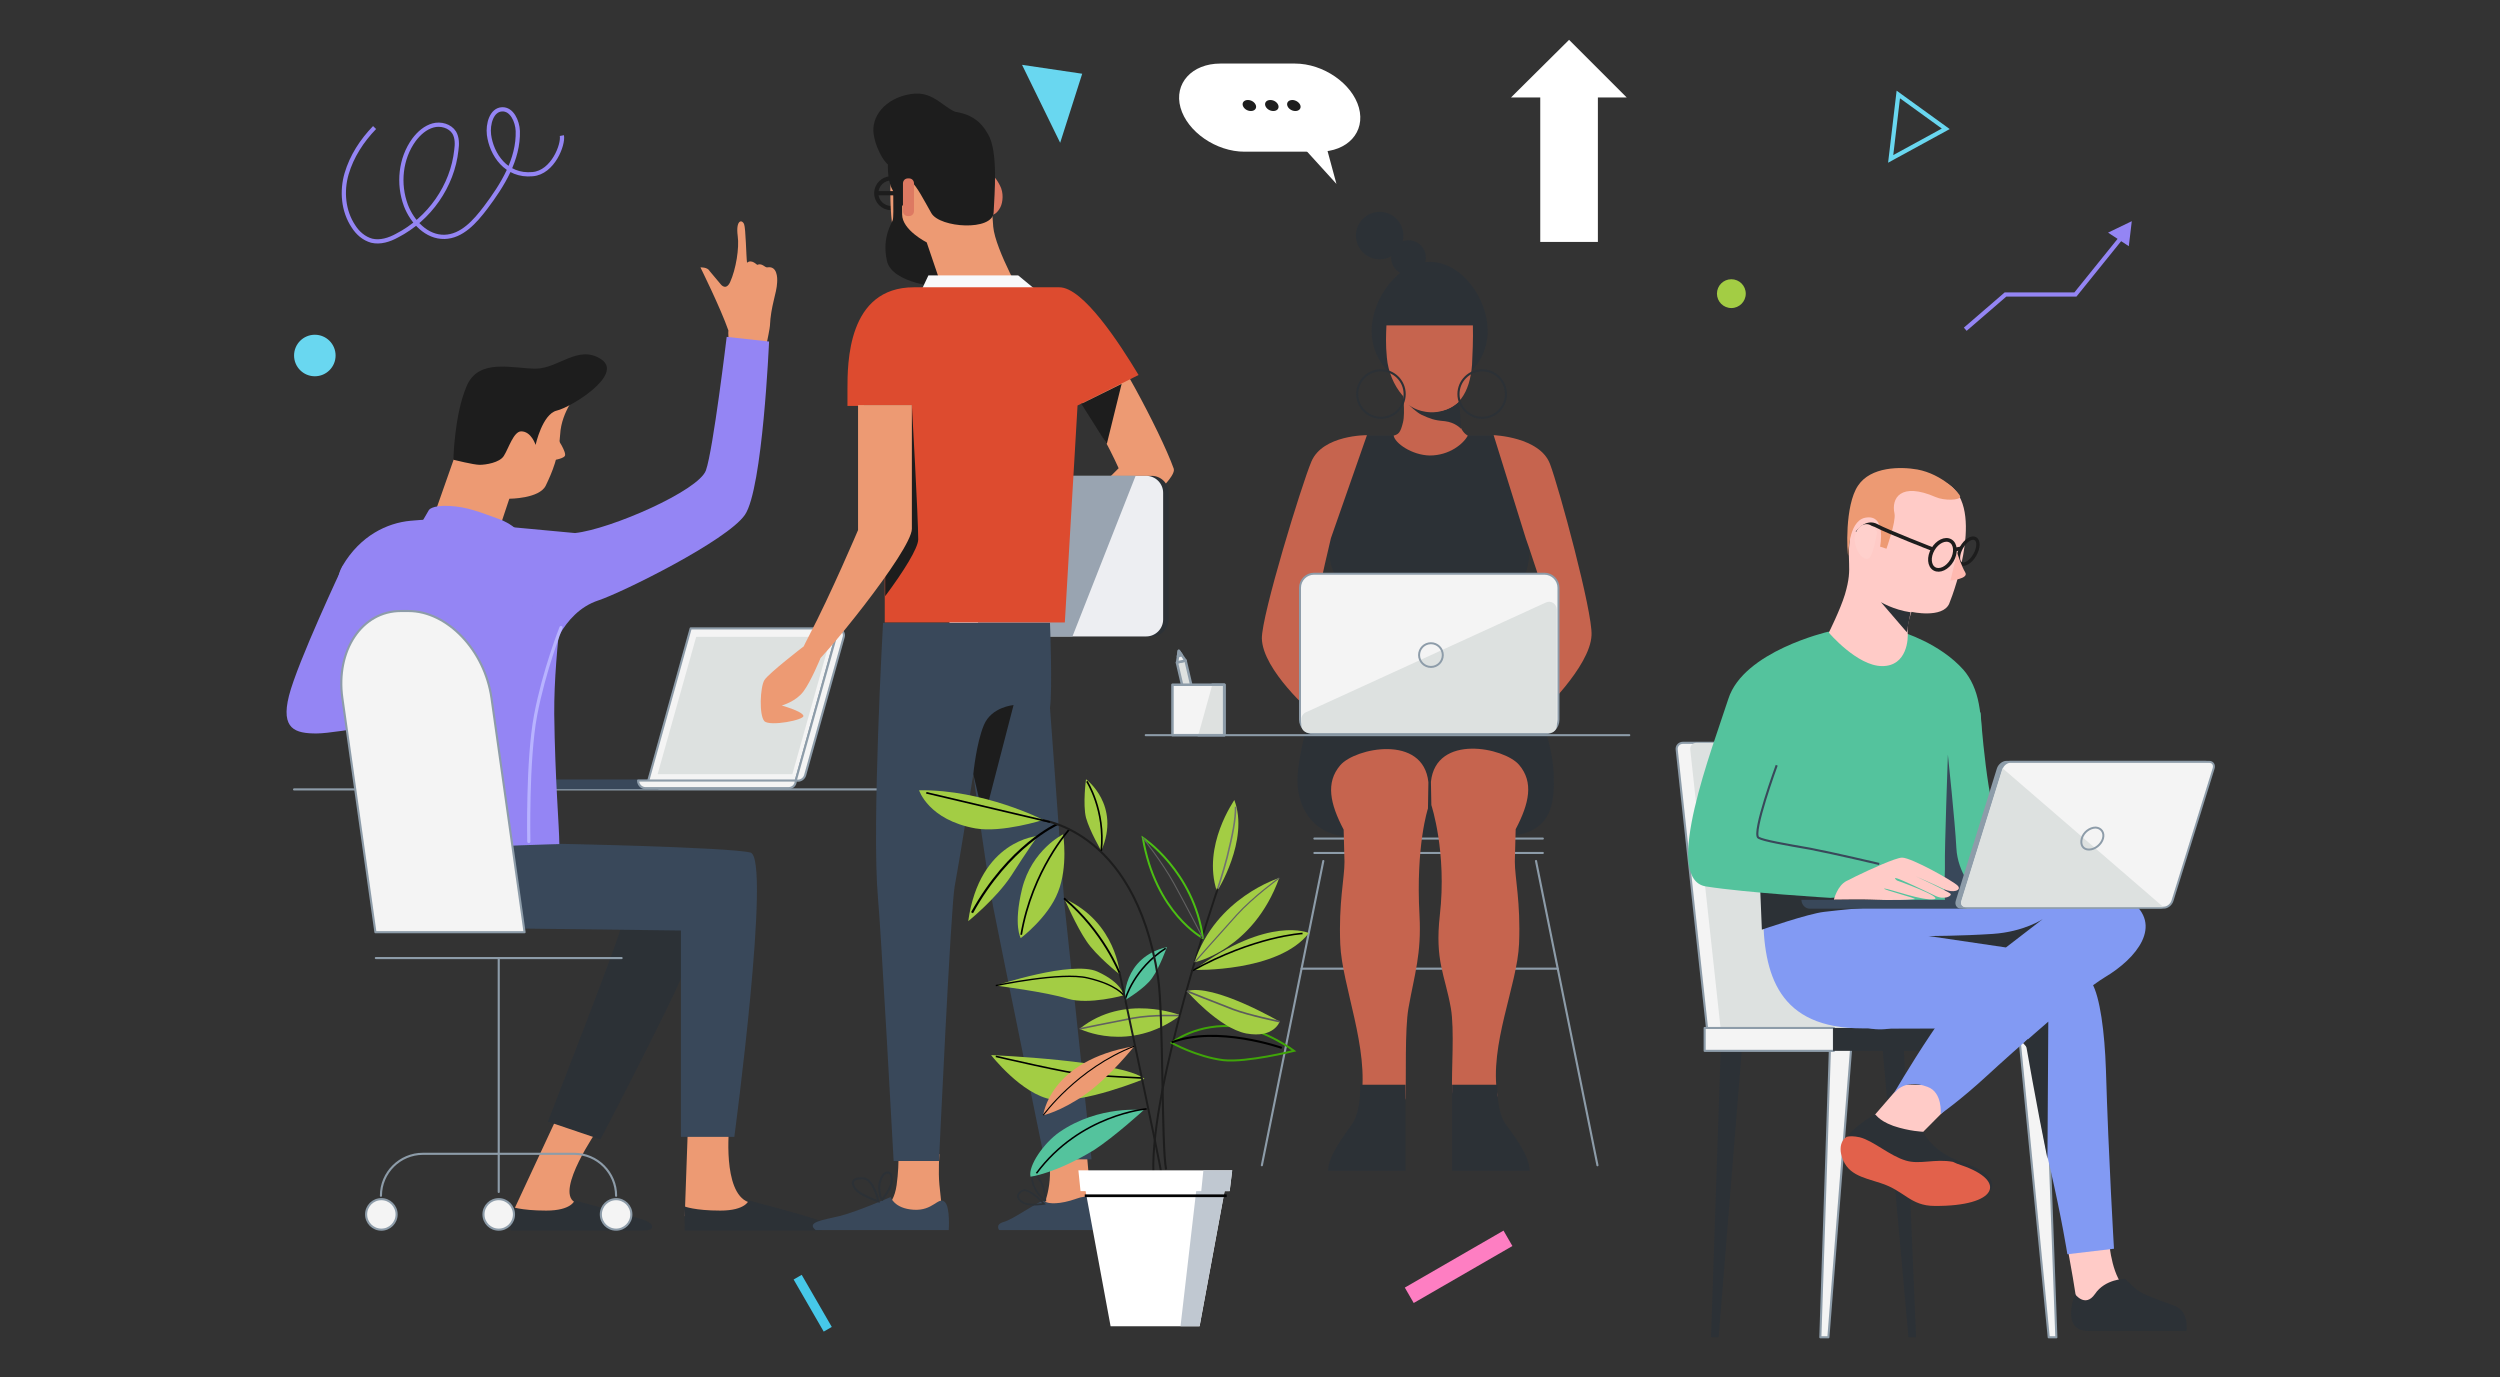 <?xml version="1.0" encoding="utf-8"?>
<!-- Generator: Adobe Illustrator 21.0.0, SVG Export Plug-In . SVG Version: 6.00 Build 0)  -->
<svg version="1.1" id="Layer_1" xmlns="http://www.w3.org/2000/svg" xmlns:xlink="http://www.w3.org/1999/xlink" x="0px" y="0px"
	 viewBox="0 0 590 325" style="enable-background:new 0 0 590 325;" xml:space="preserve">
<rect x="0" y="0" width="590" height="325" fill="#333333" stroke="none"/>
<style type="text/css">
	.st0{fill:none;stroke:#69D7F0;stroke-miterlimit:10;}
	.st1{fill:#F4F4F4;stroke:#8D9CA9;stroke-width:0.5;stroke-linecap:round;stroke-linejoin:round;stroke-miterlimit:10;}
	.st2{fill:#2C3136;}
	.st3{fill:#C6644E;}
	.st4{fill:#F4F4F4;stroke:#8D9CA9;stroke-width:0.469;stroke-linecap:round;stroke-linejoin:round;stroke-miterlimit:10;}
	.st5{fill:#DDE1E0;}
	.st6{fill:none;stroke:#2C3136;stroke-width:0.5;stroke-miterlimit:10;}
	.st7{fill:none;stroke:#8D9CA9;stroke-width:0.469;stroke-linecap:round;stroke-linejoin:round;stroke-miterlimit:10;}
	.st8{fill:#DEE1E0;stroke:#8D9CA9;stroke-width:0.591;stroke-linecap:round;stroke-linejoin:round;stroke-miterlimit:10;}
	.st9{fill:#F4F4F4;stroke:#8D9CA9;stroke-width:0.591;stroke-linecap:round;stroke-linejoin:round;stroke-miterlimit:10;}
	.st10{fill:#8D9CA9;stroke:#8D9CA9;stroke-width:0.591;stroke-linecap:round;stroke-linejoin:round;stroke-miterlimit:10;}
	.st11{fill:#FE7EC2;}
	.st12{fill:#46C8E9;}
	.st13{fill:#69D7F0;}
	.st14{fill:#A3CD44;}
	.st15{fill:#FFFFFF;}
	.st16{fill:#1D1D1D;}
	.st17{fill:none;stroke:#9485F4;stroke-miterlimit:10;}
	.st18{fill:#9485F4;}
	.st19{fill:#39485A;stroke:#39485A;stroke-width:0.5;stroke-miterlimit:10;}
	.st20{fill:#ED9A73;}
	.st21{fill:#39485A;}
	.st22{fill:none;stroke:#B8B3FF;stroke-width:0.75;stroke-linecap:round;stroke-linejoin:round;stroke-miterlimit:10;}
	.st23{fill:none;stroke:#8D9CA9;stroke-width:0.5;stroke-linecap:round;stroke-linejoin:round;stroke-miterlimit:10;}
	.st24{fill:#829AF3;}
	.st25{fill-rule:evenodd;clip-rule:evenodd;fill:#FFCBC7;}
	.st26{fill-rule:evenodd;clip-rule:evenodd;fill:#829AF3;}
	.st27{fill-rule:evenodd;clip-rule:evenodd;fill:#2C3136;}
	.st28{fill-rule:evenodd;clip-rule:evenodd;fill:#54C39D;}
	.st29{fill:#FFCBC7;}
	.st30{fill-rule:evenodd;clip-rule:evenodd;fill:none;stroke:#1D1D1D;stroke-width:0.796;stroke-miterlimit:10;}
	.st31{fill-rule:evenodd;clip-rule:evenodd;fill:#FFB9B0;}
	.st32{fill-rule:evenodd;clip-rule:evenodd;fill:#ED9A73;}
	.st33{fill-rule:evenodd;clip-rule:evenodd;fill:none;stroke:#1D1D1D;stroke-width:0.874;stroke-miterlimit:10;}
	.st34{fill-rule:evenodd;clip-rule:evenodd;fill:#FFD0CC;}
	.st35{fill-rule:evenodd;clip-rule:evenodd;fill:#E2614B;}
	.st36{fill-rule:evenodd;clip-rule:evenodd;fill:#39485A;}
	.st37{fill:#8D9CA9;stroke:#8D9CA9;stroke-width:0.469;stroke-linecap:round;stroke-linejoin:round;stroke-miterlimit:10;}
	.st38{fill-rule:evenodd;clip-rule:evenodd;fill:none;stroke:#39485A;stroke-width:0.5;stroke-miterlimit:10;}
	.st39{fill:none;stroke:#1D1D1D;stroke-miterlimit:10;}
	.st40{fill:#EDEEF2;}
	.st41{fill:#99A4B1;}
	.st42{fill:#F8F9FB;}
	.st43{fill:#DD4B2F;}
	.st44{fill:#DD7962;}
	.st45{fill:none;stroke:#2C3136;stroke-width:0.423;stroke-miterlimit:10;}
	.st46{fill:none;stroke:#000000;stroke-width:0.38;stroke-miterlimit:10;}
	.st47{fill:none;stroke:#616161;stroke-width:0.38;stroke-miterlimit:10;}
	.st48{fill:none;stroke:#717171;stroke-width:0.38;stroke-miterlimit:10;}
	.st49{fill:none;stroke:#1D1D1D;stroke-width:0.47;stroke-miterlimit:10;}
	.st50{fill:none;stroke:#3FA508;stroke-width:0.47;stroke-miterlimit:10;}
	.st51{fill:none;stroke:#000000;stroke-width:0.494;stroke-miterlimit:10;}
	.st52{fill:none;stroke:#000000;stroke-width:0.332;stroke-miterlimit:10;}
	.st53{fill:#54C39D;}
	.st54{fill:none;stroke:#000000;stroke-width:0.448;stroke-miterlimit:10;}
	.st55{fill:none;stroke:#5C5C5C;stroke-width:0.404;stroke-miterlimit:10;}
	.st56{fill:none;stroke:#4BC012;stroke-width:0.47;stroke-miterlimit:10;}
	.st57{fill:none;stroke:#616161;stroke-width:0.26;stroke-miterlimit:10;}
	.st58{fill:none;stroke:#616161;stroke-width:0.283;stroke-miterlimit:10;}
	.st59{fill:none;stroke:#000000;stroke-width:0.26;stroke-miterlimit:10;}
	.st60{fill:#C0C8D1;}
	.st61{fill:none;stroke:#020202;stroke-width:0.644;stroke-miterlimit:10;}
	.st62{fill:none;stroke:#000000;stroke-width:0.368;stroke-miterlimit:10;}
	.st63{fill:none;stroke:#000000;stroke-width:0.406;stroke-miterlimit:10;}
	.st64{fill:none;stroke:#000000;stroke-width:0.523;stroke-miterlimit:10;}
	.st65{fill:none;stroke:#1D1D1D;stroke-width:0.498;stroke-miterlimit:10;}
	.st66{fill:none;stroke:#000000;stroke-width:0.402;stroke-miterlimit:10;}
	.st67{fill:none;stroke:#000000;stroke-width:0.397;stroke-miterlimit:10;}
</style>
<g>
	<polygon class="st0" points="448,22.3 446.2,37.5 459.2,30.4 	"/>
	<g>
		<g>
			<line class="st1" x1="297.8" y1="275" x2="312.3" y2="203.2"/>
			<line class="st1" x1="377" y1="275" x2="362.5" y2="203.2"/>
			<line class="st1" x1="307.2" y1="228.6" x2="367.6" y2="228.6"/>
			<line class="st1" x1="310.2" y1="201.3" x2="364.1" y2="201.3"/>
			<line class="st1" x1="310.2" y1="197.9" x2="364.1" y2="197.9"/>
		</g>
		<path class="st2" d="M349.7,142.4h-23.7c-7.5,0-12.4-5.7-12.4-13.2l-1.2-12.8c0-7.5,7.7-13.6,10.1-13.6h30.3
			c5.1,0,10.6,6.1,10.6,13.6l-2.4,12.9C361,136.8,357.2,142.4,349.7,142.4z"/>
		<path class="st2" d="M351.1,78.1c0,7.6-6.2,13.7-13.7,13.7c-7.6,0-13.7-6.2-13.7-13.7s6.2-16.3,13.7-16.3
			C345,61.8,351.1,70.5,351.1,78.1z"/>
		<path class="st2" d="M353.2,197.5l-33.5-0.1c-9.1,0.5-13.5-6.2-13.5-13.2s4.4-20.1,4.4-20.1c0-7.5,1.7-9.2,9.2-9.2h33.3
			c7.5,0,10.1,5.5,10.1,13c0,0,3.5,8.4,3.5,15.9C366.8,191.3,365.4,197.5,353.2,197.5z"/>
		<g>
			<g>
				<g>
					<g>
						<g>
							<path class="st3" d="M337,190.8c0,0-2.9,8.7-2,25.2c0.5,9.2-1.2,14-2.6,21.9c-0.9,5.1-0.5,16.5-0.7,21.2
								c-0.1,2.8-10.8,2.3-10.5,0.4c2-12-4.5-26.9-4.9-36.7c-0.4-9.8,1-15.5,1-19.4c-0.1-4.6-0.2-7.6-0.2-7.6
								c-3.2-6.1-4.3-11.1-0.8-15.2s19.6-7.4,20.8,4"/>
						</g>
					</g>
				</g>
			</g>
		</g>
		<g>
			<g>
				<g>
					<g>
						<g>
							<path class="st3" d="M337.8,190c0,0,3.7,11.1,2,26c-1.2,10.8,1.2,14,2.6,21.9c0.9,5.1,0.1,15,0.3,19.6c0.1,2.8,11,2.9,10.7,1
								c-2-12,4.7-25.9,5.1-35.8c0.4-9.8-1-15.5-1-19.4c0.1-4.6,0.2-7.6,0.2-7.6c3.2-6.1,4.3-11.1,0.8-15.2s-19.6-7.4-20.8,4"/>
						</g>
					</g>
				</g>
			</g>
		</g>
		<g>
			<path class="st3" d="M346.4,102.8c0,0-1-0.4-1.7-2c-0.5-0.9-0.5-3.4-0.3-8L331,91.8c0,0,0.7,5.6,0.1,7.9
				c-0.6,2.5-1.1,2.8-2.2,3.1c0.3,1.8,4.3,4.6,8.5,4.7C342.1,107.5,345.4,104.7,346.4,102.8z"/>
			<path class="st3" d="M322.6,102.7c0,0-10.4-0.1-13.1,6.2c-2.3,5.4-11.8,36.4-11.7,41.8c0.2,7.5,11.9,17.6,11.9,17.6l8.9-4.3
				c0,0-9.1-15.2-8-21c0.9-5.2,3.5-16,3.5-16"/>
			<path class="st3" d="M352.5,102.7c0,0,10.9,0.4,13.3,6.8c2.1,5.5,10.1,35,9.8,40.4c-0.3,7.5-12.2,18.6-12.2,18.6l-8.5-4.5
				c0,0,11.6-12.6,10.7-18.4c-0.8-5.3-5.5-18.5-5.5-18.5"/>
		</g>
		<path class="st2" d="M332.4,95.5c0,0,1.9,1.7,5.3,1.8c4.1,0.1,6.7-2.6,6.7-2.6s0.4,6.1,0.4,6.5c0,0-1.3-1.5-3.8-1.8
			c-2.6-0.2-3.5-0.6-5.5-1.5C334.4,97.4,332.4,95.5,332.4,95.5z"/>
		<line class="st1" x1="270.4" y1="173.5" x2="384.5" y2="173.5"/>
		<path class="st4" d="M364.5,173.1h-54.4c-1.8,0-3.3-1.5-3.3-3.3v-31.1c0-1.8,1.5-3.3,3.3-3.3h54.4c1.8,0,3.3,1.5,3.3,3.3v31.1
			C367.8,171.7,366.4,173.1,364.5,173.1z"/>
		<path class="st5" d="M365.6,173H309c-1,0-1.9-0.8-1.9-1.9v-1.3c0-0.7,0.4-1.4,1.1-1.7l56.6-25.9c1.2-0.6,2.6,0.3,2.6,1.7v27.2
			C367.5,172.1,366.7,173,365.6,173z"/>
		<path class="st2" d="M313.4,276.3h18.3v-20.3h-10.7c0,0,0.3,5.9-1.8,9.1C317.1,268.2,313.6,272.5,313.4,276.3z"/>
		<path class="st2" d="M361,276.3h-18.3v-20.3h10.7c0,0-0.3,5.9,1.8,9.1C357.4,268.2,360.9,272.5,361,276.3z"/>
		<circle class="st2" cx="332.4" cy="60.8" r="4.1"/>
		<circle class="st2" cx="325.6" cy="55.6" r="5.6"/>
		<path class="st3" d="M327.2,76.8c-0.1,2.1-0.2,4.6,0.1,7.6c0.6,6.7,5.4,12.7,11.1,12.7c5.7,0,8.5-4.4,9-11
			c0.1-1.9,0.3-6.4,0.2-9.3H327.2z"/>
		<g>
			<circle class="st6" cx="325.9" cy="93" r="5.6"/>
			<circle class="st6" cx="349.8" cy="93" r="5.6"/>
		</g>
		<circle class="st7" cx="337.7" cy="154.6" r="2.8"/>
		<g>
			<g>
				
					<rect x="279.4" y="155.9" transform="matrix(0.974 -0.227 0.227 0.974 -29.778 67.933)" class="st8" width="2.1" height="15.1"/>
				<polygon class="st9" points="279.8,155.9 278.2,153.6 277.8,156.3 				"/>
				<polygon class="st10" points="278.9,154.6 278.2,153.6 278,154.9 				"/>
			</g>
			<rect x="276.7" y="161.6" class="st9" width="12.3" height="11.9"/>
			<polyline class="st8" points="282.8,173.5 288.9,173.5 288.9,161.6 286.1,161.6 			"/>
		</g>
	</g>
	<rect x="330.8" y="296.9" transform="matrix(0.866 -0.5 0.5 0.866 -103.389 212.157)" class="st11" width="26.9" height="4.2"/>
	<rect x="184.7" y="306.5" transform="matrix(0.5 0.866 -0.866 0.5 362.28 -12.339)" class="st12" width="14.2" height="2.2"/>
	<polygon class="st13" points="241.2,15.3 250.2,33.7 255.4,17.4 	"/>
	<circle class="st13" cx="74.3" cy="83.9" r="4.9"/>
	<g>
		<circle class="st14" cx="408.6" cy="69.3" r="3.4"/>
	</g>
	<g>
		<g>
			<path class="st15" d="M311.3,35.8h-17.6c-6.7,0-13.5-4.7-15.1-10.4v0c-1.6-5.7,2.7-10.4,9.4-10.4h17.6c6.7,0,13.5,4.7,15.1,10.4
				v0C322.3,31.2,318,35.8,311.3,35.8z"/>
			<polyline class="st15" points="305.4,32.4 315.4,43.4 311.8,30.1 			"/>
		</g>
		<g>
			<path class="st16" d="M296.4,24.9c0.2,0.7-0.3,1.3-1.2,1.3c-0.9,0-1.7-0.6-1.9-1.3c-0.2-0.7,0.3-1.3,1.2-1.3
				C295.4,23.6,296.2,24.2,296.4,24.9z"/>
			<path class="st16" d="M301.7,24.9c0.2,0.7-0.3,1.3-1.2,1.3c-0.9,0-1.7-0.6-1.9-1.3c-0.2-0.7,0.3-1.3,1.2-1.3
				S301.5,24.2,301.7,24.9z"/>
			<path class="st16" d="M306.9,24.9c0.2,0.7-0.3,1.3-1.2,1.3s-1.7-0.6-1.9-1.3s0.3-1.3,1.2-1.3C305.8,23.6,306.7,24.2,306.9,24.9z"
				/>
		</g>
	</g>
	<polygon class="st15" points="356.6,23 370.3,9.4 383.9,23 377.1,23 377.1,57.1 363.5,57.1 363.5,23 	"/>
	<path class="st17" d="M88.4,30.1c-3,3.1-5.4,6.8-6.6,10.9s-0.8,8.8,1.6,12.4c1,1.6,2.5,2.9,4.3,3.4c2,0.5,4.2-0.2,6-1.2
		c7.6-3.9,13.1-11.7,14-20.2c0.2-1.4,0.2-2.9-0.5-4.1c-1-1.6-3.2-2.2-5-1.7c-1.8,0.5-3.3,1.8-4.5,3.4c-3.2,4.4-3.8,10.4-1.9,15.5
		c1.5,3.9,4.9,7.5,9.1,7.4c4.1-0.1,7.2-3.6,9.7-6.9c4-5.3,7.8-11.4,7.6-18.1c-0.1-2.3-1.4-5.2-3.7-5.1c-2.5,0.1-3.4,3.5-3.1,6
		c0.6,4.6,4,9.9,10.3,9.3c4.8-0.4,7.3-7,6.9-9.1"/>
	<g>
		<polyline class="st17" points="463.8,77.7 473.3,69.5 489.8,69.5 502.3,54 		"/>
		<polygon class="st18" points="497.5,54.9 503.1,52.2 502.4,58.1 		"/>
	</g>
	<g>
		<line class="st1" x1="69.4" y1="186.3" x2="217.7" y2="186.3"/>
		<g>
			<path class="st19" d="M155.2,186h-37.7c-1,0-1.8-0.8-1.8-1.8l0,0H153l0,0C153,185.2,156.2,186,155.2,186z"/>
			<polyline class="st1" points="153,184.2 153,184.2 163,148.3 163,148.3 197.8,148.3 187.8,184.2 			"/>
			<path class="st1" d="M186.1,186h-33.8c-0.9,0-1.7-0.8-1.7-1.7v-0.1h37.2v0.1C187.8,185.2,187.1,186,186.1,186z"/>
			<path class="st1" d="M199.1,150.4L190,183c-0.3,0.9-1.2,1.4-2.1,1.2l-0.1,0l10-35.8l0.1,0C198.8,148.6,199.4,149.5,199.1,150.4z"
				/>
			<polygon class="st5" points="187,182.7 155.2,182.7 164.3,150.3 196.1,150.3 			"/>
		</g>
		<g>
			<g>
				<path class="st20" d="M162.3,267.3l-0.7,19.7l21-0.4c0,0-1-1.1-6-2.9c-6.2-2.3-4.5-17.9-4.5-17.9"/>
				<path class="st2" d="M161.6,290.4c0,0,28.6,0,31.4,0c2.8,0,2.5-1.6,0.3-2.4c-4.3-1.5-16.6-4.7-16.6-4.7s-0.7,2.4-6.7,2.4
					c-6.1,0-8.5-1-8.5-1L161.6,290.4z"/>
			</g>
			<g>
				<path class="st20" d="M131.5,263.6L120.6,287l21-0.4c0,0-1.4-0.2-6-2.9c-4.6-2.7,5.5-17.2,5.5-17.2"/>
				<path class="st2" d="M120.5,290.4c0,0,28.6,0,31.4,0c2.8,0,2.5-1.6,0.3-2.4c-4.3-1.5-16.6-4.7-16.6-4.7s-0.7,2.4-6.7,2.4
					c-6.1,0-8.5-1-8.5-1L120.5,290.4z"/>
			</g>
			<g>
				<g>
					<path class="st2" d="M119.6,200.4c0,0,40.9-1.5,46.2,0.5c6.4,2.4-1.8,23.7-8,36.3c-8.7,17.7-16.1,31.7-16.1,31.7l-12.4-4.2
						c0,0,17.7-45.3,17.4-46.5c-1-3.8-6.4-2.5-6.4-2.5l-23.1,0.2H99.9c0,0-9.6-12.7-1.1-15.5C107.4,197.6,119.6,200.4,119.6,200.4z"
						/>
				</g>
				<g>
					<path class="st21" d="M130.2,199.1c0,0,41.5,0.8,46.9,2.1c5,1.2-3.8,67.1-3.8,67.1h-12.6v-48.7l-40.4-0.5c0,0,4.1-0.1-15.8-0.1
						s-18.4-22.1-9.9-25S130.2,199.1,130.2,199.1z"/>
				</g>
				<g>
					<g>
						<path class="st20" d="M100.4,127.4l16.8-0.7l3-9c0,0,7.1,0,8.6-3.1c1.5-3.1,3.1-6.9,3.4-12.1c0.3-5.5,4.2-9.8,4.2-9.8
							s-15.4-8.7-20.5-2.3c-6.8,8.7-4.8,6.6-4.8,6.6L100.4,127.4z"/>
						<path class="st16" d="M107,108.5c0,0,4.8,1.2,6.2,1.2s4.7-0.5,5.7-2.1c1.1-1.7,2.3-5.8,4.1-5.8c2.4,0,3.4,3.2,3.4,3.2
							s1.6-7.3,5-8.1c3.4-0.8,15.9-8.5,10.5-12.1c-5.4-3.6-10.1,2.2-15.5,2.2s-13.5-2.6-16.3,4.2C107.2,98,107,108.5,107,108.5z"/>
					</g>
					<g>
						<path class="st18" d="M134.1,133c0,0-6.2-7.7-18.5-10c-4.9-0.9-13.2-0.6-18.7-0.1s-11.9,3.5-16.1,10.7
							c-4.5,7.8,7.5,15.3,8.8,26c0.4,3.1,0.9,11.7,0.8,18.5c-0.1,6.8-1.7,11.9-1.7,24.6c0,0,16.2-1.9,18.2-2.1
							c4.4-0.5,10.7-0.9,15.8-1.1c5.2-0.2,9.3-0.3,9.3-0.3c0-4-1-14.9-1.2-30.7C130.7,152.7,134.1,133,134.1,133z"/>
					</g>
					<path class="st18" d="M88.7,159.8c-4.3,1-5.9,1.9-3.9-2.7c1.5-3.6,7.8-13.6,10.6-20l-14.5-3.5c0,0-10.7,22.7-12.7,30.6
						c-2,7.9,1.5,8.9,6.5,8.9c5,0,25.3-4,25.3-4L103,156C97.8,156.9,90.9,159.3,88.7,159.8z"/>
					<path class="st20" d="M176.3,62c-0.2-1.4-0.3-8.2-0.7-9.1c-0.5-1.2-2-1-1.5,2.8c0.4,2.8-0.4,7.8-1.8,10.9
						c-1,2.1-2.2,0.5-2.2,0.5l-2.6-3.1c-0.5-1-2.2-0.9-2.2-0.9s4.8,9.7,6.6,14.9c-0.2,0.7,0.8,9.2-0.5,12.8
						c-1.7,4.9,6.4,4.2,6.4,4.2c1.9-7.5,3.9-17.4,3.9-18.1c0.2-4.7,1.6-7.7,1.7-10.2c0.1-1.2,0-4-2.3-3.6c-0.6,0.1-1.2-1.1-2.4-0.6
						C178.6,62.5,177.4,61.1,176.3,62z"/>
					<path class="st18" d="M119.6,124.3l16.1,1.5c8.4-0.9,29.2-10,30.9-14.8c1.7-4.8,4.9-31.5,4.9-31.5l10,1.1
						c0,0-1.5,34.8-5.7,40.9c-4.2,6.1-29.1,18.4-34.6,20.2c-8.8,2.9-11.5,13.6-11.5,13.6"/>
				</g>
				<polygon class="st16" points="84.5,160.7 89.5,159.6 90.3,171 				"/>
			</g>
			<path class="st22" d="M124.8,198.6c0,0-0.4-19.2,1.6-29.8c2-10.6,6-20.7,6-20.7"/>
			<path class="st18" d="M99.4,123.5l1.8-3.1c0,0,0.6-1.2,4.8-1c4.3,0.2,7.3,1.5,11.5,3c4.2,1.5,5.2,3.6,5.2,3.6l-17.6,7.6"/>
		</g>
		<g>
			<path class="st1" d="M123.8,220l-7.8-55.2c-1.6-11.4-10.5-20.6-19.6-20.6h-1.8c-9.2,0-15.4,9.3-13.8,20.6l7.8,55.2H123.8z"/>
			<line class="st1" x1="88.7" y1="226.1" x2="146.7" y2="226.1"/>
			<g>
				<line class="st1" x1="117.7" y1="226.1" x2="117.7" y2="281.3"/>
				<path class="st23" d="M89.9,282.2L89.9,282.2c0-5.5,4.5-9.9,9.9-9.9h35.7c5.5,0,9.9,4.5,9.9,9.9v0"/>
				<circle class="st1" cx="90" cy="286.6" r="3.6"/>
				<circle class="st1" cx="117.7" cy="286.6" r="3.6"/>
				<circle class="st1" cx="145.4" cy="286.6" r="3.6"/>
			</g>
		</g>
		<path class="st20" d="M131.5,103.4c0,0,2.3,3.4,1.8,4.2c-0.5,0.8-3.4,1.1-3.4,1.1"/>
	</g>
	<g>
		<path class="st1" d="M465.2,247.4h-60.2c-0.9,0-1.7-0.7-1.8-1.6l-7.5-68.9c-0.1-0.9,0.6-1.6,1.5-1.6h60.2c0.9,0,1.7,0.7,1.8,1.6
			l7.5,68.9C466.7,246.7,466.1,247.4,465.2,247.4z"/>
		<path class="st5" d="M468.4,247.4h-60.2c-0.9,0-1.7-0.7-1.8-1.6l-7.5-68.9c-0.1-0.9,0.6-1.6,1.5-1.6h60.2c0.9,0,1.7,0.7,1.8,1.6
			l7.5,68.9C470,246.7,469.3,247.4,468.4,247.4z"/>
		<g>
			<polyline class="st1" points="483,252.5 485.3,315.6 483.5,315.6 476.6,245.2 			"/>
			<polyline class="st1" points="431.9,246.4 429.6,315.6 431.5,315.6 436.9,247 			"/>
			<polyline class="st2" points="449.3,247.1 452.2,315.6 450.4,315.6 444.3,247.7 			"/>
			<polyline class="st2" points="406.1,247.4 403.8,315.6 405.6,315.6 411.1,247.4 			"/>
			<rect x="402.3" y="242.6" class="st1" width="30.5" height="5.4"/>
			<rect x="432.6" y="242.6" class="st2" width="30.5" height="5.4"/>
		</g>
		<path class="st24" d="M488.8,210.8l-72.7,4.3c0,15,3.6,27.6,23.5,27.6c14.8,0,20.1,0,20.1,0"/>
		<path class="st25" d="M487.3,291.1c0,0,2,10.6,2.5,14.2c0.5,3.7,0.5,3.6,0.5,3.6l15.6-2.5c0,0-4.4-1.4-6-4.7
			c-2.2-4.4-2.3-10.7-2.6-12.9"/>
		<polyline class="st25" points="448.7,255.9 440.9,264.9 451.7,269.3 464.5,256.4 		"/>
		<path class="st26" d="M446.3,242.7l31.8-0.1c1.2,5.4,2.6,19.9,5.6,32.5c2.9,12.5,4.2,20.9,4.2,20.9l11-1.3c0,0-1.3-21.8-1.9-42.2
			c-0.3-9-1.4-17.2-3.3-20.5c-2-3.5-32.2-12.8-43.9-11.7c-9.4,0.9-12.5,7.8-12.5,17.7C437.1,244.5,446.3,242.7,446.3,242.7z"/>
		<path class="st26" d="M470.4,226.8c-8.1,4.5-23.6,31.5-23.6,31.5s2.2-4,8.1-1.8c3.6,1.3,3.1,6.4,3.1,6.4s4.6-3.2,10.9-9
			s21.9-19.7,27.9-23.3c7.4-4.4,13.9-12.3,5.9-18.1c-8.1-5.8-38.7,1.7-38.7,1.7s-6.7-0.3-11.3,6.9"/>
		<path class="st27" d="M483.2,273.5c-2.6-12.7-5.2-27.7-5.2-27.7l5.4-4.7"/>
		<path class="st2" d="M415.8,219.4c0,0,11-3.8,14.7-4.2c9.3-1.1,13.5-1.1,17.3-1.8c3.9-0.7,16.1-1.9,16.1-1.9l-1.1-18.1L415,200
			L415.8,219.4z"/>
		<path class="st28" d="M463.4,158.1c1.8,2.1,3,4.8,3.6,8c2.7,13.8-4.2,34.9-4.2,34.9l-4.1,9l-26.7,1.9c0,0-19.9-1.2-29.4-2.7
			c-10.5-1.7,1.6-32.8,5.3-44.3c3.6-11.2,23.5-15.8,23.5-15.8h17.4C448.9,149.2,457.7,151.7,463.4,158.1z"/>
		<path class="st29" d="M459,113.8c-9.7-4.8-15-1.6-15-1.6s-5.7,4.3-7,11.7c-1.6,9.4,0.5,9.3-1.6,16.4c-1.1,3.6-3.8,9-3.8,9
			s6.7,7.9,12.6,7.9s6.2-6.5,6-8.1c-0.2-1.7,0.9-4.7,0.9-4.7s7.3,1.6,8.9-1.9C461.4,139.1,468.7,118.7,459,113.8z"/>
		<path class="st27" d="M492.8,314.1H516c0,0,0.8-4.7-3-6c-9.7-3.5-8-3.2-11.5-6.3c0,0-4.7,0-7.1,3.6c-2.3,3.3-4.7,0-4.7,0
			S486.2,314.1,492.8,314.1z"/>
		<path class="st27" d="M446.8,265.7c-3.8-1.4-4.1-2.9-4.4-2.7c-2,1.2-8.2,5-7.4,8.8c1.1,4.9,5,5.5,9.3,6.9c5.7,1.8,7,5.4,12.8,5.4
			c14.8,0,17.2-6,6.3-9.7c-7.6-2.5-9.5-7.3-9.5-7.3S450.6,267,446.8,265.7z"/>
		<g>
			<ellipse transform="matrix(0.5 -0.866 0.866 0.5 119.661 467.326)" class="st30" cx="464.5" cy="130" rx="3.4" ry="1.8"/>
			<path class="st31" d="M461.9,130.5c0,0,1,3.1,1.9,4.6c0.9,1.5-3.5,1.9-3.5,1.9"/>
			<path class="st27" d="M443.9,142.1c0,0,2.9,1.8,7,2.4l-0.9,4.7L443.9,142.1z"/>
			<path class="st32" d="M456.8,117.3c2,0.9,5.8,0.8,5.8-0.1c0-0.7-4.2-5.3-10.1-6.4c-4-0.7-11-0.7-14,3.8
				c-3.2,4.7-2.6,16.1-2.3,16.6c0,0-0.1-8.1,3.9-9c5.2-1.1,3.6,6.8,3.6,6.8l1.5,0.5c0,0,2.3-6.4,1.9-8.3
				C446.3,117.6,448.5,113.7,456.8,117.3z"/>
			<g>
				<path class="st33" d="M438.3,125.7c0,0,2.1-3,4.6-1.6c2.4,1.3,13.4,5.6,13.4,5.6"/>
				<ellipse transform="matrix(0.5 -0.866 0.866 0.5 115.855 462.474)" class="st33" cx="458.4" cy="130.9" rx="3.8" ry="2.6"/>
			</g>
			<path class="st34" d="M443,125.6c0,0-0.9-1.9-2.5-1.9c-1.8,0-3.2,2.1-2.7,4.6c0.5,2.4,2.1,4,3.2,3.5
				C442.1,131.2,443,125.6,443,125.6z"/>
			<line class="st33" x1="461.3" y1="129.7" x2="462.9" y2="129.4"/>
		</g>
		<path class="st27" d="M455.1,220.9l18.3,2.7l8.7-6.7c0,0-4.4,3-11.8,3.5C462.8,220.9,455.1,220.9,455.1,220.9z"/>
		<path class="st35" d="M462.9,275c-0.7-0.2-1.4-0.5-2-0.8c-4.3-0.8-7.8,0.7-11.1-0.3c-3.8-1.1-7.7-4.7-10.9-5.5
			c-1.4-0.3-2.4-0.3-3.1-0.1c-1.4,0.9-1.6,2.6-1.3,4c1.1,4.9,5,5.5,9.3,6.9c5.7,1.8,7,5.4,12.8,5.4
			C471.4,284.7,473.8,278.7,462.9,275z"/>
		<path class="st28" d="M467.4,168.1c0,0,1.7,24.4,4.8,27.1c3.1,2.7,21.5,4.8,21.5,4.8l0.1,9.9l0,0c0,0-47,6.1-49.8,2.2
			c-2.8-3.9,1.1-32.4,1.1-32.4"/>
		<path class="st36" d="M459.7,178.1c0,0-0.8,22.7-0.7,25.8s-0.7,9.4,0.7,9.4c1.4,0,6.7-2,6.6-2.5c-0.2-0.5-4.3-4.6-4.6-10.7
			C461.4,194.1,459.7,178.1,459.7,178.1z"/>
		<path class="st19" d="M427.1,214.2h36.4c0.9,0,1.6-0.7,1.6-1.6h-39.7C425.5,213.4,426.2,214.2,427.1,214.2z"/>
		<g>
			<path class="st37" d="M509.8,214.2h-47c-0.8,0-1.3-0.7-1-1.6l9.7-31.2c0.3-0.9,1.2-1.6,2-1.6h47c0.8,0,1.3,0.7,1,1.6l-9.7,31.2
				C511.5,213.5,510.6,214.2,509.8,214.2z"/>
			<path class="st4" d="M510.7,214.2h-47c-0.8,0-1.3-0.7-1-1.6l9.7-31.2c0.3-0.9,1.2-1.6,2-1.6h47c0.8,0,1.3,0.7,1,1.6l-9.7,31.2
				C512.4,213.5,511.5,214.2,510.7,214.2z"/>
			<path class="st5" d="M510.6,214.1h-46.7c-0.8,0-1.3-0.7-1-1.6l9.7-31.2"/>
			<path class="st7" d="M496.3,197.9c-0.4,1.4-1.9,2.6-3.3,2.6c-1.4,0-2.1-1.1-1.7-2.6s1.9-2.6,3.3-2.6
				C495.9,195.4,496.7,196.5,496.3,197.9z"/>
		</g>
		<path class="st25" d="M435.8,207.9c0,0,0.9-0.4,2.2-1.1c3.3-1.6,9.4-4.4,10.9-4.4c2.2,0,12,5.5,13.1,6.6c1.1,1.1-1.1,1.9-3.3,0.8
			c-2.2-1.1-6.6-3-6.6-3s7.7,3.6,8.2,4.1c0.5,0.5-1.4,1.6-3.6,0.5c-2.2-1.1-8.2-3.9-9-4.1c-1.1-0.3,0,0.5,0,0.5s10.9,3.9,8.8,4.4
			c-2.7,0.5-10.7-2.5-11.8-2.5c-0.7,0.2,8.2,2.4,7.1,2.5c-4.4,0.4-9.7,0.1-10.2,0.1c-1.1-0.1-8.8,0-8.8,0S433.6,209,435.8,207.9z"/>
		<path class="st38" d="M419.3,180.6c0,0-5.9,16.1-4.3,17.1c1.2,0.7,6.5,1.6,12.2,2.6c5.7,1.1,16.3,3.6,16.3,3.6"/>
	</g>
	<g>
		<path class="st20" d="M258.8,77.9c2.9,1.4,15,23.8,18.2,32.7c1.2,3.4-20.2,19.2-30.7,26.7l-2-7.1l19.7-19.7c0,0-5.3-12.1-12-19.8
			c-6-6.8-5.6-9.9-5.6-9.9S254.6,75.8,258.8,77.9z"/>
		<circle class="st39" cx="210.3" cy="45.6" r="3.5"/>
		<path class="st20" d="M241.9,71.2c0,0-7-12.2-7.5-17.7s-0.4-22-9.6-22.9s-14.3,0.1-14.6,10.1c-0.4,12.8,0.7,19.9,5.8,20.9l3.5,0.8
			l4.9,9.2"/>
		<line class="st39" x1="206.8" y1="45.6" x2="213.8" y2="45.6"/>
		<g>
			<path class="st2" d="M271.8,150.2h-42.5c-2.2,0-4-1.8-4-4v-29.9c0-2.2,1.8-4,4-4h42.5c2.2,0,4,1.8,4,4v29.9
				C275.8,148.4,274,150.2,271.8,150.2z"/>
			<path class="st40" d="M270.5,150.2H228c-2.2,0-4-1.8-4-4v-29.9c0-2.2,1.8-4,4-4h42.5c2.2,0,4,1.8,4,4v29.9
				C274.5,148.4,272.7,150.2,270.5,150.2z"/>
			<path class="st41" d="M253.1,150.2h-19.6c-1.5,0-2.7-1.2-2.7-2.7V115c0-1.5,1.2-2.7,2.7-2.7H268"/>
		</g>
		<path class="st16" d="M212.9,41.5c0,0,0,6.9,0,9.1c0,3.7,5.8,6.6,5.8,6.6l3.6,10.6c0,0-11.8-0.7-13-6.3s1.2-8.8,1.4-9.6
			c0.3-0.8,0-10.1,0-10.1"/>
		<polyline class="st42" points="216.7,70.1 219.1,65 240.3,65 246.5,70.1 		"/>
		<path class="st43" d="M200,91.9c0-6.2,0-24.1,15.7-24.1c11.8,0,28.7,0,34.3,0c5.6,0,14.2,13.2,18.7,20.7l-14.4,7.2l-3,51.2h-42.5
			V95.8H200V91.9z"/>
		<path class="st44" d="M233.5,50.8l0.7,0.1c-1,0-0.8-9.5-0.8-9.5c1,0,1.5,0.3,2.6,2.4c0.9,1.7,0.7,3.9,0.1,5.1
			C235.3,50.4,234.5,50.8,233.5,50.8z"/>
		<path class="st16" d="M210.2,32.8c0,0-1.5,6.9,0,11.1c0.6,1.6,3,4.9,3,4.9s0-7.9,1.7-6.2c1.7,1.7,2.9,4.2,4.9,7.7
			s14.5,4.3,14.7-0.2s1.1-14.3-1.3-18.4c-1.8-3.2-4.5-5.6-11-5.5C215.9,26.3,212.4,28.5,210.2,32.8z"/>
		<path class="st44" d="M214.5,51h-0.2c-0.7,0-1.2-0.5-1.2-1.2v-6.5c0-0.7,0.5-1.2,1.2-1.2h0.2c0.7,0,1.2,0.5,1.2,1.2v6.5
			C215.7,50.5,215.2,51,214.5,51z"/>
		<path class="st16" d="M203.9,95.6h11.3c0,0,1.5,26.6,1.5,31.7c0,2-3.4,7.5-7.8,13.4l0-16.7L203.9,95.6z"/>
		<path class="st20" d="M202.4,95.6h12.8c0,0,0,24.1,0,29.2c0,5.1-21.9,32-24.3,33.1c-2.4,1.1-5.1,1.9,0-7.8s11.6-25,11.6-25V95.6z"
			/>
		<g>
			<path class="st20" d="M221.7,272.4c0,0-0.3,4,0,7.2c0.3,3.2,0.8,7.4,0.8,7.4l-15.2-1.2c0,0,3.5-0.4,4.3-6.1s0.3-10.6,0.3-10.6"/>
			<path class="st20" d="M256.2,269.1c0,0,0.5,5.7,0.8,8.9c0.3,3.2,2,8.9,2,8.9l-14-1.1c0,0,1.8-0.5,2.6-6.2s-1-14.1-1-14.1"/>
			<path class="st21" d="M192.5,290.3h31.4c0,0,0.4-5.6-1-6.7c-1.5-1.2-2.7,2.2-7.3,1.9c-4.6-0.3-5.4-3-5.4-3s-8.3,3.6-12.1,4.5
				C194.4,287.9,190.1,288.4,192.5,290.3z"/>
		</g>
		<polygon class="st16" points="255.2,95.3 261.2,104.8 264.7,90.6 		"/>
		<path class="st21" d="M247.8,147c0,0,0.6,15.5,0,20.1l3.4,46.3l6.4,60.2h-11.1c0,0-10.5-51.3-12.1-59.5
			c-1.6-8.2-4.7-31.4-4.7-31.4s-3.5,21.8-4.4,26.5c-0.9,4.7-3.7,64.8-3.7,64.8h-10.7c0,0-3-54.9-3.7-62.1
			c-1.5-16.8,1.2-64.9,1.2-64.9"/>
		<path class="st16" d="M239.2,166.4c0,0-5.2,0.4-7,4.7s-2.5,11.6-2.5,11.6l2.5,10.7L239.2,166.4z"/>
		<path class="st20" d="M189.6,152.6c0,0-8.2,6.3-9.2,7.9s-1.3,8.3,0,9.7c1.3,1.3,9.6-0.3,9.2-1.3c-0.4-1.1-5.1-2.4-5.1-2.4
			s3.3-0.9,5.1-3.3c1.8-2.4,4-7.8,4-7.8"/>
		<path class="st21" d="M235.8,290.3H260c0,0-0.1-5.7-1-6.7c-0.9-1-2.3-1.7-5-0.7c-3.9,1.4-6.6,1.2-7.3,0.7
			c-0.3-0.2-0.6-0.2-0.9-0.1c-2.2,1-7,4.4-9,4.9C234.8,289,235.8,290.3,235.8,290.3z"/>
		<path class="st16" d="M228,27.2c-5.2-0.7-7-6-13.1-5c-6.1,1-9.4,5.4-8.7,9.6c0.7,4.2,3.3,7.5,3.6,7c1.2-2.1,0.6,3.5,1.2,4"/>
		<path class="st16" d="M215.2,61.4l4.3,1.1l-0.9-2.3C218.6,60.2,218.4,61.5,215.2,61.4z"/>
		<g>
			<path class="st6" d="M207.3,283.5c0,0-1.1-5.2-3.5-5.4s-3.1,0.8-2,2.4C202.9,282.1,207.3,283.5,207.3,283.5z"/>
			<path class="st6" d="M208,283c0,0-0.9-2.3-0.3-4.2c0.6-1.9,1.5-2.3,2.2-2c0.7,0.3,0.8,2.3,0,3.7c-0.8,1.5-1.8,2.8-1.8,2.8"/>
		</g>
		<g>
			<path class="st45" d="M246.4,284.1c0,0-3.6-3.9-5.1-3.1s-1.4,1.9,0.1,2.8S246.4,284.1,246.4,284.1z"/>
			<path class="st45" d="M246.5,283.3c0,0-1.8-1.6-2.5-3.4s-0.4-2.5,0.2-2.5s1.7,1.6,2.1,3.1s0.4,3,0.4,3"/>
		</g>
	</g>
	<g>
		<g>
			<g>
				<path class="st14" d="M308.9,220.2c0,0-9.3-4.3-27.1,8.7C281.8,228.9,301.7,229.5,308.9,220.2z"/>
			</g>
			<path class="st46" d="M307.4,220.3c0,0-11.4,0.6-26.2,8.9"/>
		</g>
		<g>
			<g>
				<path class="st14" d="M278.6,239.6c0,0-13.3-5.3-23.8,3.2C254.8,242.8,266.4,248.7,278.6,239.6z"/>
			</g>
			<path class="st47" d="M278.5,239.7c0,0-6.4-0.3-11.2,0.6c-4.8,0.9-12.5,2.5-12.5,2.5"/>
		</g>
		<g>
			<g>
				<path class="st14" d="M287.2,210.4c0,0,7.7-12.1,4.1-21.6C291.4,188.8,283.6,199.5,287.2,210.4z"/>
			</g>
			<path class="st48" d="M287.4,209.7c0,0,1.3-3.9,2.2-7.4c1.3-5.3,2-8.7,2-11.9"/>
		</g>
		<path class="st49" d="M287.4,209.7c0,0-15.9,46.5-15.2,66.9"/>
		<g>
			<path class="st50" d="M276.5,246.1c0,0,6.1-4.9,15.6-3.8c6.6,0.7,13.3,5.7,13.3,5.7s-11.2,2.8-16.7,2.2
				C282.4,249.4,276.5,246.1,276.5,246.1z"/>
			<path class="st51" d="M302.5,247.3c0,0-15.3-5.4-26-1.3"/>
		</g>
		<g>
			<g>
				<path class="st14" d="M235,232.6c0,0,18-6,24-3.3c5.9,2.7,6.2,5.6,6.2,5.6s-8.2,2.3-13.2,0.8C246.9,234.1,235,232.6,235,232.6z"
					/>
			</g>
			<path class="st52" d="M235,232.6c0,0,15.5-3.3,21.7-1.8c6.9,1.6,8.5,4.1,8.5,4.1"/>
		</g>
		<g>
			<path class="st53" d="M265.4,236.1c0,0-0.6-10.1,10-12.6c0,0-1.7,4.8-3.5,7.3C270.2,233.3,265.4,236.1,265.4,236.1z"/>
			<path class="st46" d="M265.6,235.7c0,0,2-7.1,9.5-11.9"/>
		</g>
		<g>
			<g>
				<path class="st14" d="M264.3,230c0,0-0.8-12.4-13.1-17.9c0,0,2.8,6.5,5.2,10C258.7,225.6,264.3,230,264.3,230z"/>
			</g>
			<path class="st54" d="M264.2,229.6c0,0-3.8-9.8-13.1-17.6"/>
		</g>
		<g>
			<g>
				<path class="st14" d="M233.9,249c0,0,30.8,1.3,36.2,5.6c0,0-14.6,6-21.8,4.9C241.1,258.3,233.9,249,233.9,249z"/>
			</g>
			<path class="st46" d="M235,249.3c0,0,17.4,4.1,21.8,4.4c4.4,0.3,12.5,0.7,12.5,0.7"/>
		</g>
		<g>
			<g>
				<path class="st14" d="M302,241.1c0,0-15.6-9.1-21.9-7.2c0,0,7.5,8.7,14,10C300.7,245.1,302,241.1,302,241.1z"/>
			</g>
			<path class="st55" d="M302,241.1c0,0-7.3-1.5-11-2.9c-3.7-1.4-10.9-4.3-10.9-4.3"/>
		</g>
		<g>
			<path class="st56" d="M269.7,197.7c0,0,12,7.9,14.2,23.7C283.9,221.4,272.7,215.5,269.7,197.7z"/>
			<path class="st57" d="M269.7,197.7c0,0,4.6,5.8,7.3,10.7c2.7,4.9,6.9,13,6.9,13"/>
		</g>
		<g>
			<g>
				<path class="st14" d="M301.9,207.2c0,0-15,4.6-20,19.9C281.9,227.1,295.7,224.3,301.9,207.2z"/>
			</g>
			<path class="st58" d="M301.9,207.2c0,0-6.2,4.5-10,8.7c-3.8,4.2-9.9,11.1-9.9,11.1"/>
		</g>
		<g>
			<path class="st20" d="M246.2,263.2c0,0,1.4-12.9,21.5-16.3c0,0-5.8,7.3-11.6,11.4C250.2,262.4,246.2,263.2,246.2,263.2z"/>
			<path class="st59" d="M246.2,263.2c0,0,8-11.1,21.5-16.3"/>
		</g>
		<path class="st49" d="M264.2,229.5c0,0,9.8,45.9,9.8,47.1"/>
		<polygon class="st15" points="254.5,276.2 255,281.1 256.2,281.1 262.1,313 283.1,313 289,281.1 290.2,281.1 290.8,276.2 		"/>
		<polygon class="st60" points="284,276.2 283.5,281.1 282.3,281.1 278.6,313 283.1,313 289,281.1 290.2,281.1 290.8,276.2 		"/>
		<line class="st61" x1="256" y1="282.2" x2="289.5" y2="282.2"/>
		<path class="st53" d="M269.9,262c0,0-10.5-1.3-19.9,5.2c-3.6,2.5-7.4,7.9-6.8,10.5c0,0,5.8-0.7,15-6.3
			C263,268.3,269.9,262,269.9,262z"/>
		<path class="st62" d="M270.6,261.7c0,0-15.7,1.3-26,15.2"/>
		<g>
			<g>
				<g>
					<path class="st14" d="M250.9,196.9c0,0-7.4,3.6-9.7,12.9c-2.1,8.7-0.3,11.6-0.3,11.6s6.5-4.9,8.8-10.9
						C252.1,204.5,250.9,196.9,250.9,196.9z"/>
				</g>
				<path class="st63" d="M252.4,195.7c0,0-8.8,9.6-11.4,24.9"/>
			</g>
			<g>
				<g>
					<path class="st14" d="M244.9,197.3c0,0-13.7,0.9-16.4,20.1c0,0,6.6-5.3,10.2-10.8C242.2,201.1,244.9,197.3,244.9,197.3z"/>
				</g>
				<path class="st64" d="M249.5,194.5c0,0-11.4,5.1-20.1,20.9"/>
			</g>
			<path class="st65" d="M244.4,193.3c0,0,23.3,1.2,28.9,37.4c1.3,8.7,0.8,39.9,1.9,45.3"/>
			<g>
				<g>
					<path class="st14" d="M246.2,193.5c0,0-14-7.2-29.3-7c0,0,2.2,7,13.3,9C236.5,196.6,246.2,193.5,246.2,193.5z"/>
				</g>
				<line class="st66" x1="247.8" y1="194" x2="218.6" y2="187.1"/>
			</g>
			<g>
				<g>
					<path class="st14" d="M256.3,183.9c0,0,8.3,6.1,3.6,16.9c0,0-2.7-4.6-3.6-7.8C255.5,189.8,256.3,183.9,256.3,183.9z"/>
				</g>
				<path class="st67" d="M256.5,184.4c0,0,4.4,6.8,3.4,16.4"/>
			</g>
		</g>
	</g>
</g>
</svg>
